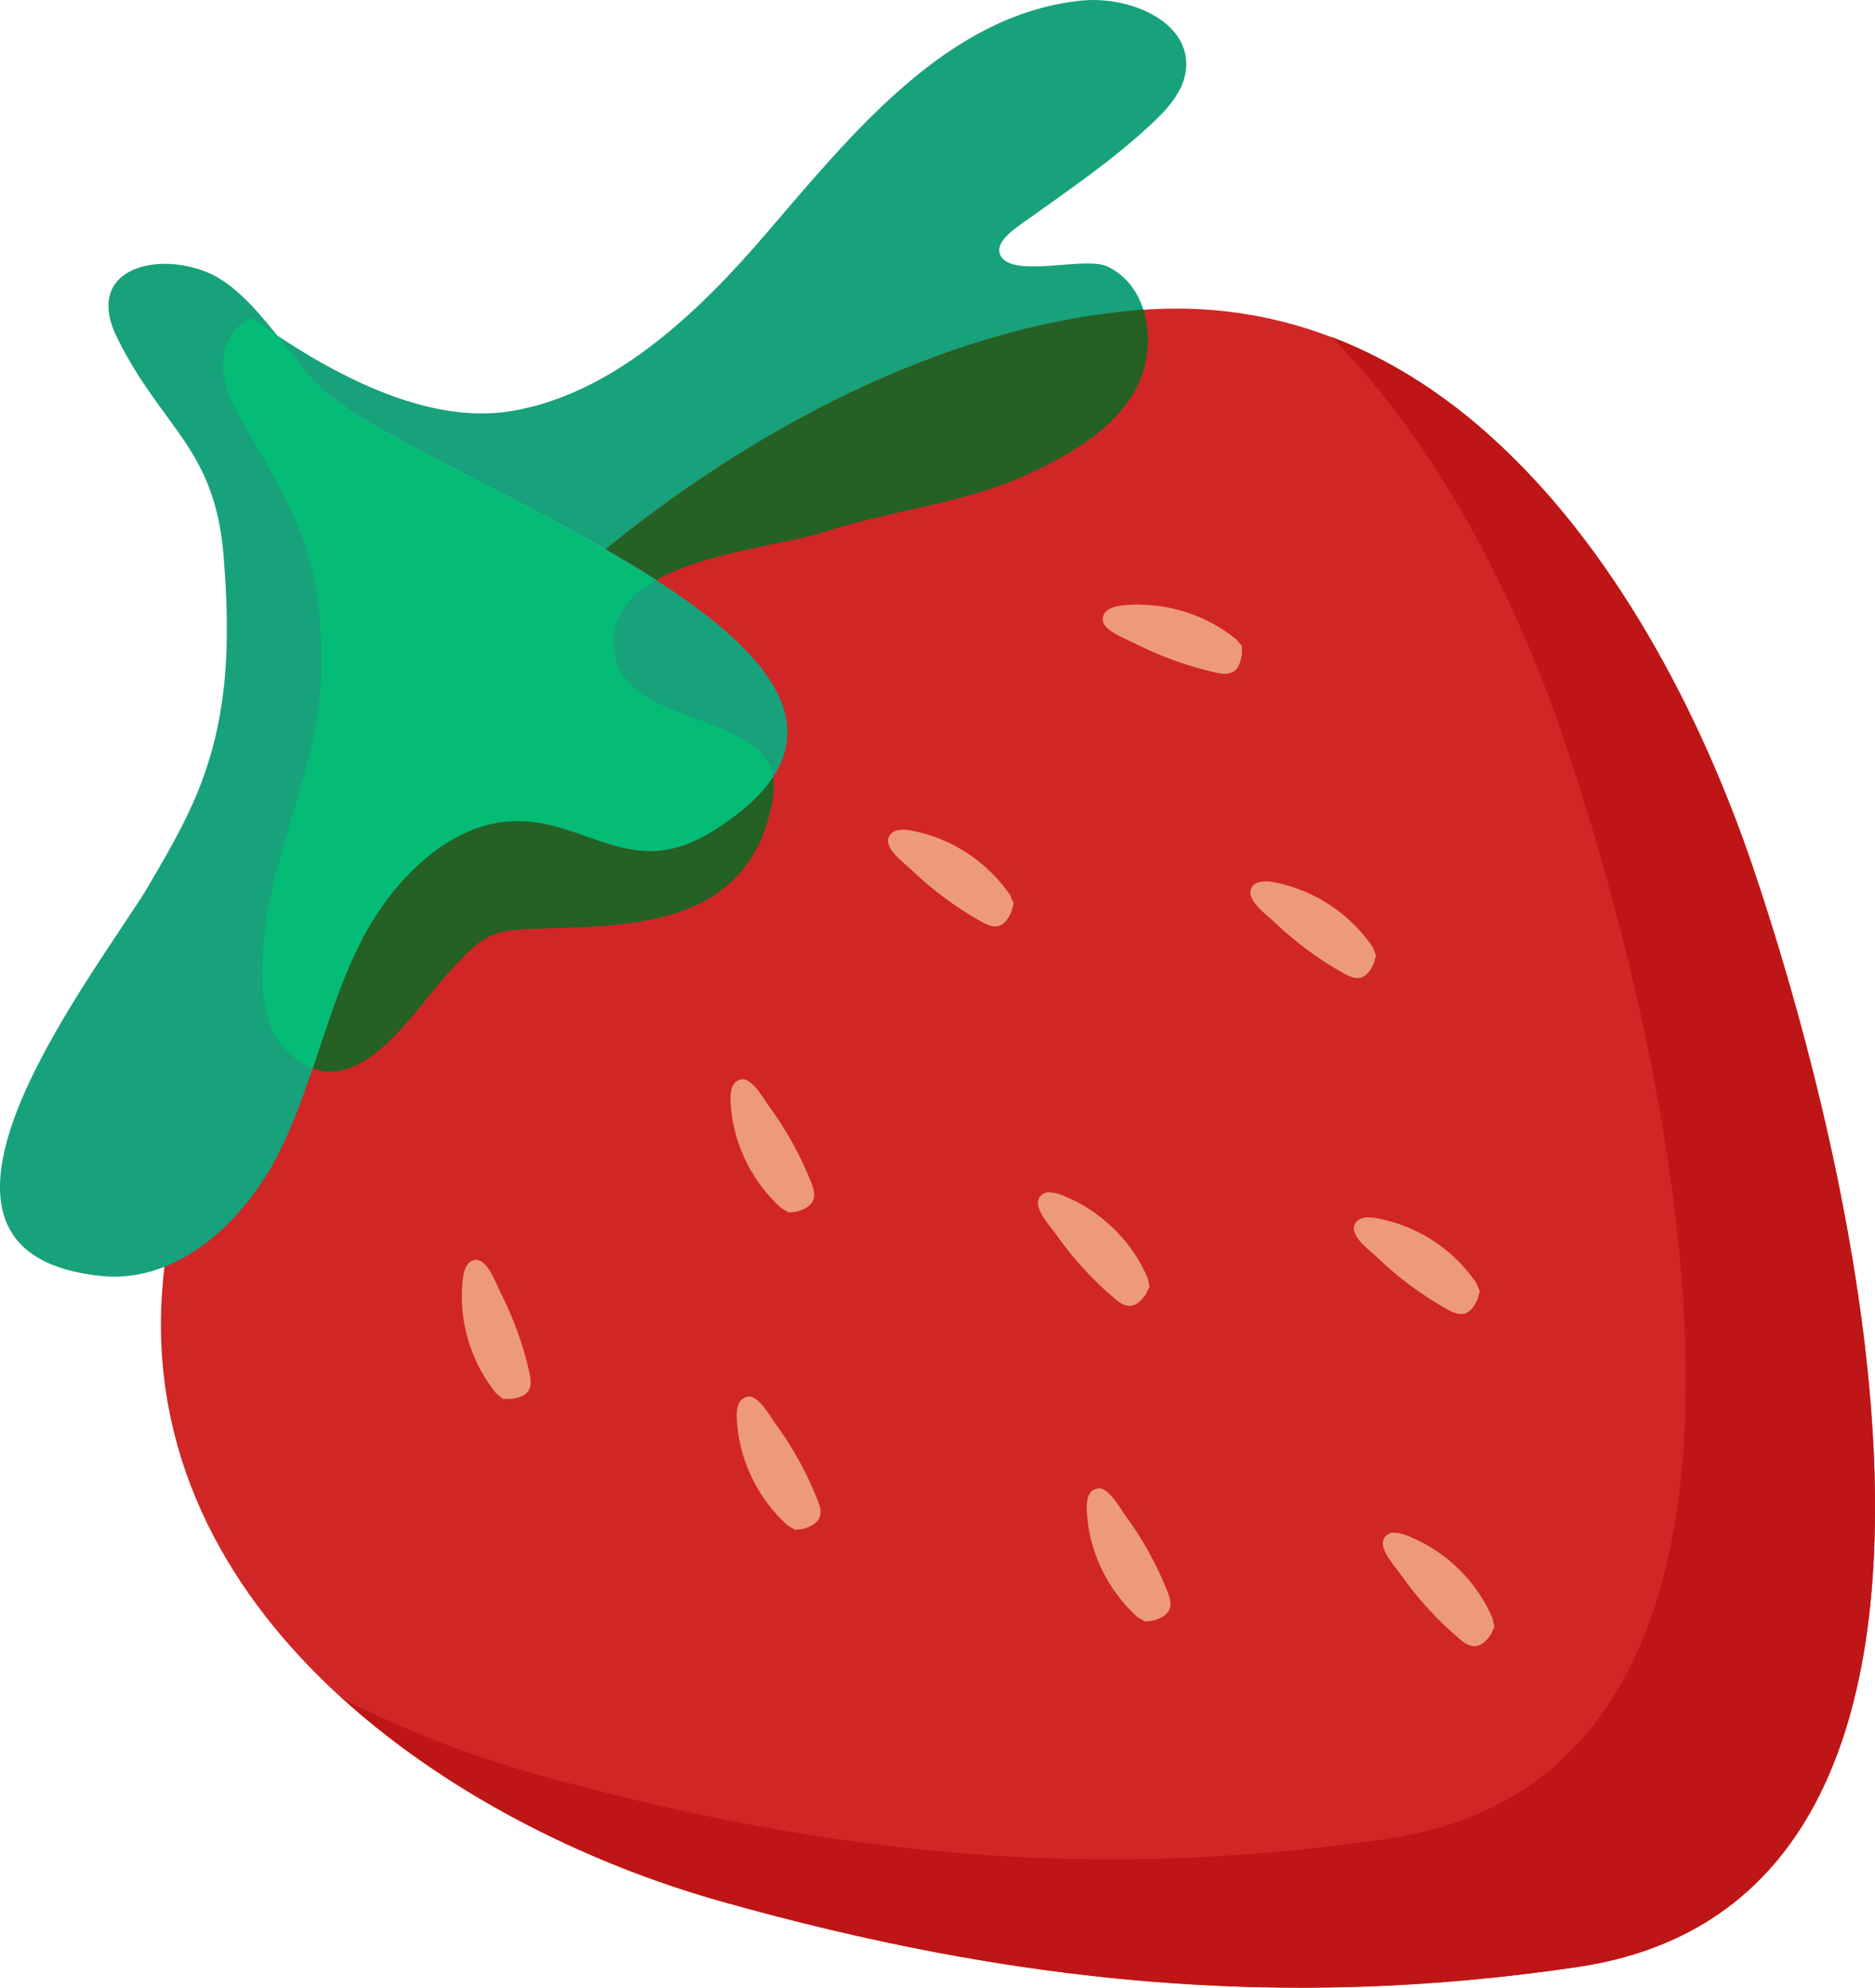 <svg viewBox="0 0 89.32 94.67" height="94.67" width="89.32" xmlns="http://www.w3.org/2000/svg" id="Layer_2">
  <defs>
    <style>
      .cls-1 {
        fill: #256124;
      }

      .cls-2 {
        fill: #ed9a7c;
      }

      .cls-3 {
        fill: #be1616;
      }

      .cls-4 {
        fill: #e89292;
      }

      .cls-5 {
        fill: #04bc76;
      }

      .cls-6 {
        fill: #d12626;
      }

      .cls-7 {
        fill: #17a27b;
      }
    </style>
  </defs>
  <g data-name="Layer_1" id="Layer_1-2">
    <g>
      <path d="M54.38,14.76c-21.04,1.59-45.04,25.47-46.65,46.65-1.16,15.41,13.74,25.53,26.63,29.15,13.79,3.88,26.67,5.22,40.8,3.12,21.44-3.19,13.53-37.01,8.37-52.29-4.28-12.68-13.75-27.79-29.15-26.63" class="cls-6"></path>
      <path d="M70.84,20.63c6.05,5.34,10.23,13.45,12.69,20.75,4.2,12.44,10.23,37.19.74,47.67,9.49-10.48,3.47-35.23-.73-47.67-2.46-7.3-6.65-15.41-12.7-20.75M70.8,20.6s.03.02.04.04c-.01-.01-.03-.02-.04-.04" class="cls-4"></path>
      <path d="M63.43,16.05c5.19,5.29,8.85,12.58,11.09,19.22,5.15,15.28,13.07,49.1-8.37,52.29-4.5.67-8.87.99-13.19.99-9.24,0-18.21-1.46-27.61-4.11-2.96-.83-6.03-2.02-8.99-3.52,5.12,4.63,11.8,7.89,18.01,9.63,9.4,2.65,18.37,4.11,27.61,4.11,4.32,0,8.69-.32,13.19-.99,3.98-.59,6.94-2.24,9.1-4.62,9.49-10.48,3.46-35.22-.74-47.67-2.46-7.3-6.65-15.41-12.69-20.75,0,0,0,0,0,0-.01-.01-.03-.02-.04-.04-2.2-1.94-4.66-3.51-7.36-4.54" class="cls-3"></path>
      <path d="M54.27,28.79c-.13,0-.26,0-.39.01-.45.03-1.31.06-1.35.66-.04.56,1.06.94,1.46,1.15,1.24.63,2.55,1.11,3.91,1.42.15.03.3.06.45.06.14,0,.28-.03.4-.1.28-.17.36-.52.41-.84v-.39s-.29-.33-.29-.33c-1.29-1.04-2.94-1.63-4.6-1.63" class="cls-2"></path>
      <path d="M50.01,56.78c-.2,0-.39.07-.5.26-.3.48.5,1.33.76,1.7.8,1.14,1.74,2.18,2.8,3.08.21.18.46.37.73.37.01,0,.03,0,.04,0,.32-.02.57-.29.75-.56l.17-.35-.09-.42c-.7-1.64-2.04-3.01-3.66-3.76-.26-.12-.66-.31-.99-.31" class="cls-2"></path>
      <path d="M66.44,72.99c-.2,0-.38.07-.5.26-.3.48.5,1.33.76,1.7.8,1.14,1.74,2.18,2.8,3.08.21.18.46.37.73.37.01,0,.03,0,.04,0,.32-.02.57-.29.75-.56l.17-.35-.09-.42c-.7-1.65-2.04-3.01-3.66-3.76-.26-.12-.66-.31-1-.31" class="cls-2"></path>
      <path d="M22.7,60s-.02,0-.03,0c-.6.04-.63.9-.66,1.35-.1,1.79.49,3.6,1.61,4.99l.33.28h.39c.32-.03.68-.12.84-.39.15-.25.1-.57.04-.85-.3-1.36-.78-2.67-1.42-3.91-.2-.4-.57-1.47-1.12-1.47" class="cls-2"></path>
      <path d="M43,39.52c-.3,0-.56.08-.67.37-.2.53.74,1.21,1.07,1.52,1,.96,2.12,1.8,3.34,2.48.21.12.43.23.66.23.05,0,.11,0,.16-.02.31-.08.5-.4.63-.69l.1-.38-.17-.4c-1.01-1.48-2.58-2.57-4.32-2.99-.22-.05-.52-.13-.81-.13" class="cls-2"></path>
      <path d="M60.26,41.98c-.3,0-.56.08-.67.37-.2.53.74,1.21,1.07,1.52,1,.96,2.12,1.8,3.34,2.48.21.12.44.23.66.23.05,0,.11,0,.16-.02.31-.08.5-.4.63-.69l.1-.38-.17-.4c-1.01-1.48-2.58-2.57-4.32-2.99-.22-.05-.52-.13-.81-.13" class="cls-2"></path>
      <path d="M65.19,57.98c-.3,0-.56.08-.67.37-.2.53.74,1.21,1.07,1.52,1,.96,2.12,1.8,3.34,2.48.21.12.44.23.67.23.05,0,.11,0,.16-.02.31-.08.5-.4.63-.69l.1-.38-.17-.4c-1.01-1.48-2.58-2.57-4.32-2.98-.22-.05-.52-.13-.81-.13" class="cls-2"></path>
      <path d="M35.37,51.41s-.06,0-.1.01c-.58.13-.48.98-.44,1.43.18,1.78,1.05,3.48,2.38,4.68l.37.22.39-.05c.31-.09.65-.24.77-.54.11-.27.01-.58-.1-.85-.51-1.29-1.19-2.52-2.02-3.64-.25-.35-.75-1.28-1.27-1.28" class="cls-2"></path>
      <path d="M35.67,66.52s-.06,0-.1.01c-.58.13-.48.98-.44,1.43.18,1.78,1.05,3.48,2.38,4.68l.37.22.39-.05c.31-.09.65-.24.77-.54.11-.27.01-.58-.1-.85-.51-1.29-1.19-2.52-2.02-3.64-.25-.35-.75-1.28-1.27-1.28" class="cls-2"></path>
      <path d="M52.34,70.89s-.06,0-.1.01c-.58.13-.48.98-.44,1.43.18,1.78,1.05,3.48,2.38,4.68l.37.22.39-.05c.31-.09.65-.24.77-.54.11-.27.01-.58-.1-.85-.51-1.29-1.19-2.52-2.02-3.64-.25-.35-.75-1.28-1.27-1.28" class="cls-2"></path>
      <path d="M6.32,43.37c-3.26,4.99-11.57,16.38-1.49,17.4,3.63.37,6.81-2.59,8.45-5.85,1.64-3.26,2.29-6.95,3.97-10.18,1.4-2.69,4.13-5.64,7.4-5.63,3.39.01,5.48,2.84,9.25.51,13.38-8.27-14.42-16.78-18.78-21.31-1.51-1.56-3.18-4.52-5.29-5.36-2.5-1-5.87-.09-4.23,3.18,2.15,4.31,4.63,5.2,5.05,10.33.33,4.14.27,7.91-1.46,11.79-.61,1.37-1.37,2.67-2.13,3.96-.19.33-.44.72-.73,1.15" class="cls-7"></path>
      <path d="M52.07,0c-.2,0-.4.01-.59.03-6.38.68-10.87,6.31-15.05,11.17-3.11,3.62-7.22,7.61-12.15,8.39-.44.07-.88.1-1.33.1-3.38,0-6.97-1.86-9.77-3.73.68.86,1.32,1.72,1.93,2.35,1.9,1.97,8.27,4.71,13.73,7.85,7.85-6.38,16.94-10.75,25.54-11.4.03,0,.06,0,.09,0-.28-.9-.85-1.66-1.72-2.07-.23-.11-.56-.14-.95-.14s-.82.03-1.26.07c-.44.03-.89.07-1.3.07-.72,0-1.33-.1-1.56-.49-.4-.68.82-1.42,1.28-1.75,1.99-1.43,4.03-2.81,5.83-4.49.8-.74,1.61-1.6,1.71-2.68C56.69,1.18,54.23,0,52.07,0" class="cls-7"></path>
      <path d="M36.83,37c-.57.87-1.52,1.74-2.93,2.61-1.1.68-2.05.92-2.94.92-2.16,0-3.91-1.42-6.31-1.43,0,0-.01,0-.02,0-3.26,0-5.99,2.94-7.38,5.63-1.01,1.95-1.65,4.06-2.35,6.15.28.11.57.16.84.16,2.18,0,4.13-3.03,5.44-4.5,2-2.26,2.25-2.25,5.01-2.33,4.32-.12,9.58-.27,10.62-6.13.07-.4.07-.75,0-1.07M54.47,14.75s-.06,0-.09,0c-8.6.65-17.68,5.02-25.54,11.4.84.48,1.65.97,2.43,1.47,2.4-1.34,6.27-1.71,7.99-2.28,3.07-1.02,6.6-1.34,9.54-2.68,2.06-.94,4.17-2.11,5.28-4.08.64-1.14.78-2.61.39-3.83" class="cls-1"></path>
      <path d="M12.03,15.15c-.9.29-1.42,1.31-1.41,2.26.01.95.45,1.84.92,2.67,1.92,3.31,3.06,5.2,3.52,7.98.19,1.14.27,2.44.24,4.06-.08,4.18-2.28,8.27-2.7,12.45-.18,1.74-.3,4.07,1.03,5.43.43.44.85.72,1.27.88.71-2.08,1.34-4.2,2.35-6.15,1.39-2.68,4.12-5.63,7.38-5.63,0,0,.01,0,.02,0,2.4,0,4.15,1.43,6.31,1.43.89,0,1.84-.24,2.94-.92,1.41-.87,2.36-1.74,2.93-2.61-.59-3.05-6.82-2.47-7.52-5.7-.37-1.73.54-2.87,1.96-3.67-.78-.5-1.59-.99-2.43-1.47-5.46-3.14-11.82-5.88-13.73-7.85-.61-.63-1.25-1.49-1.93-2.35-.4-.27-.79-.54-1.16-.81" class="cls-5"></path>
    </g>
  </g>
</svg>